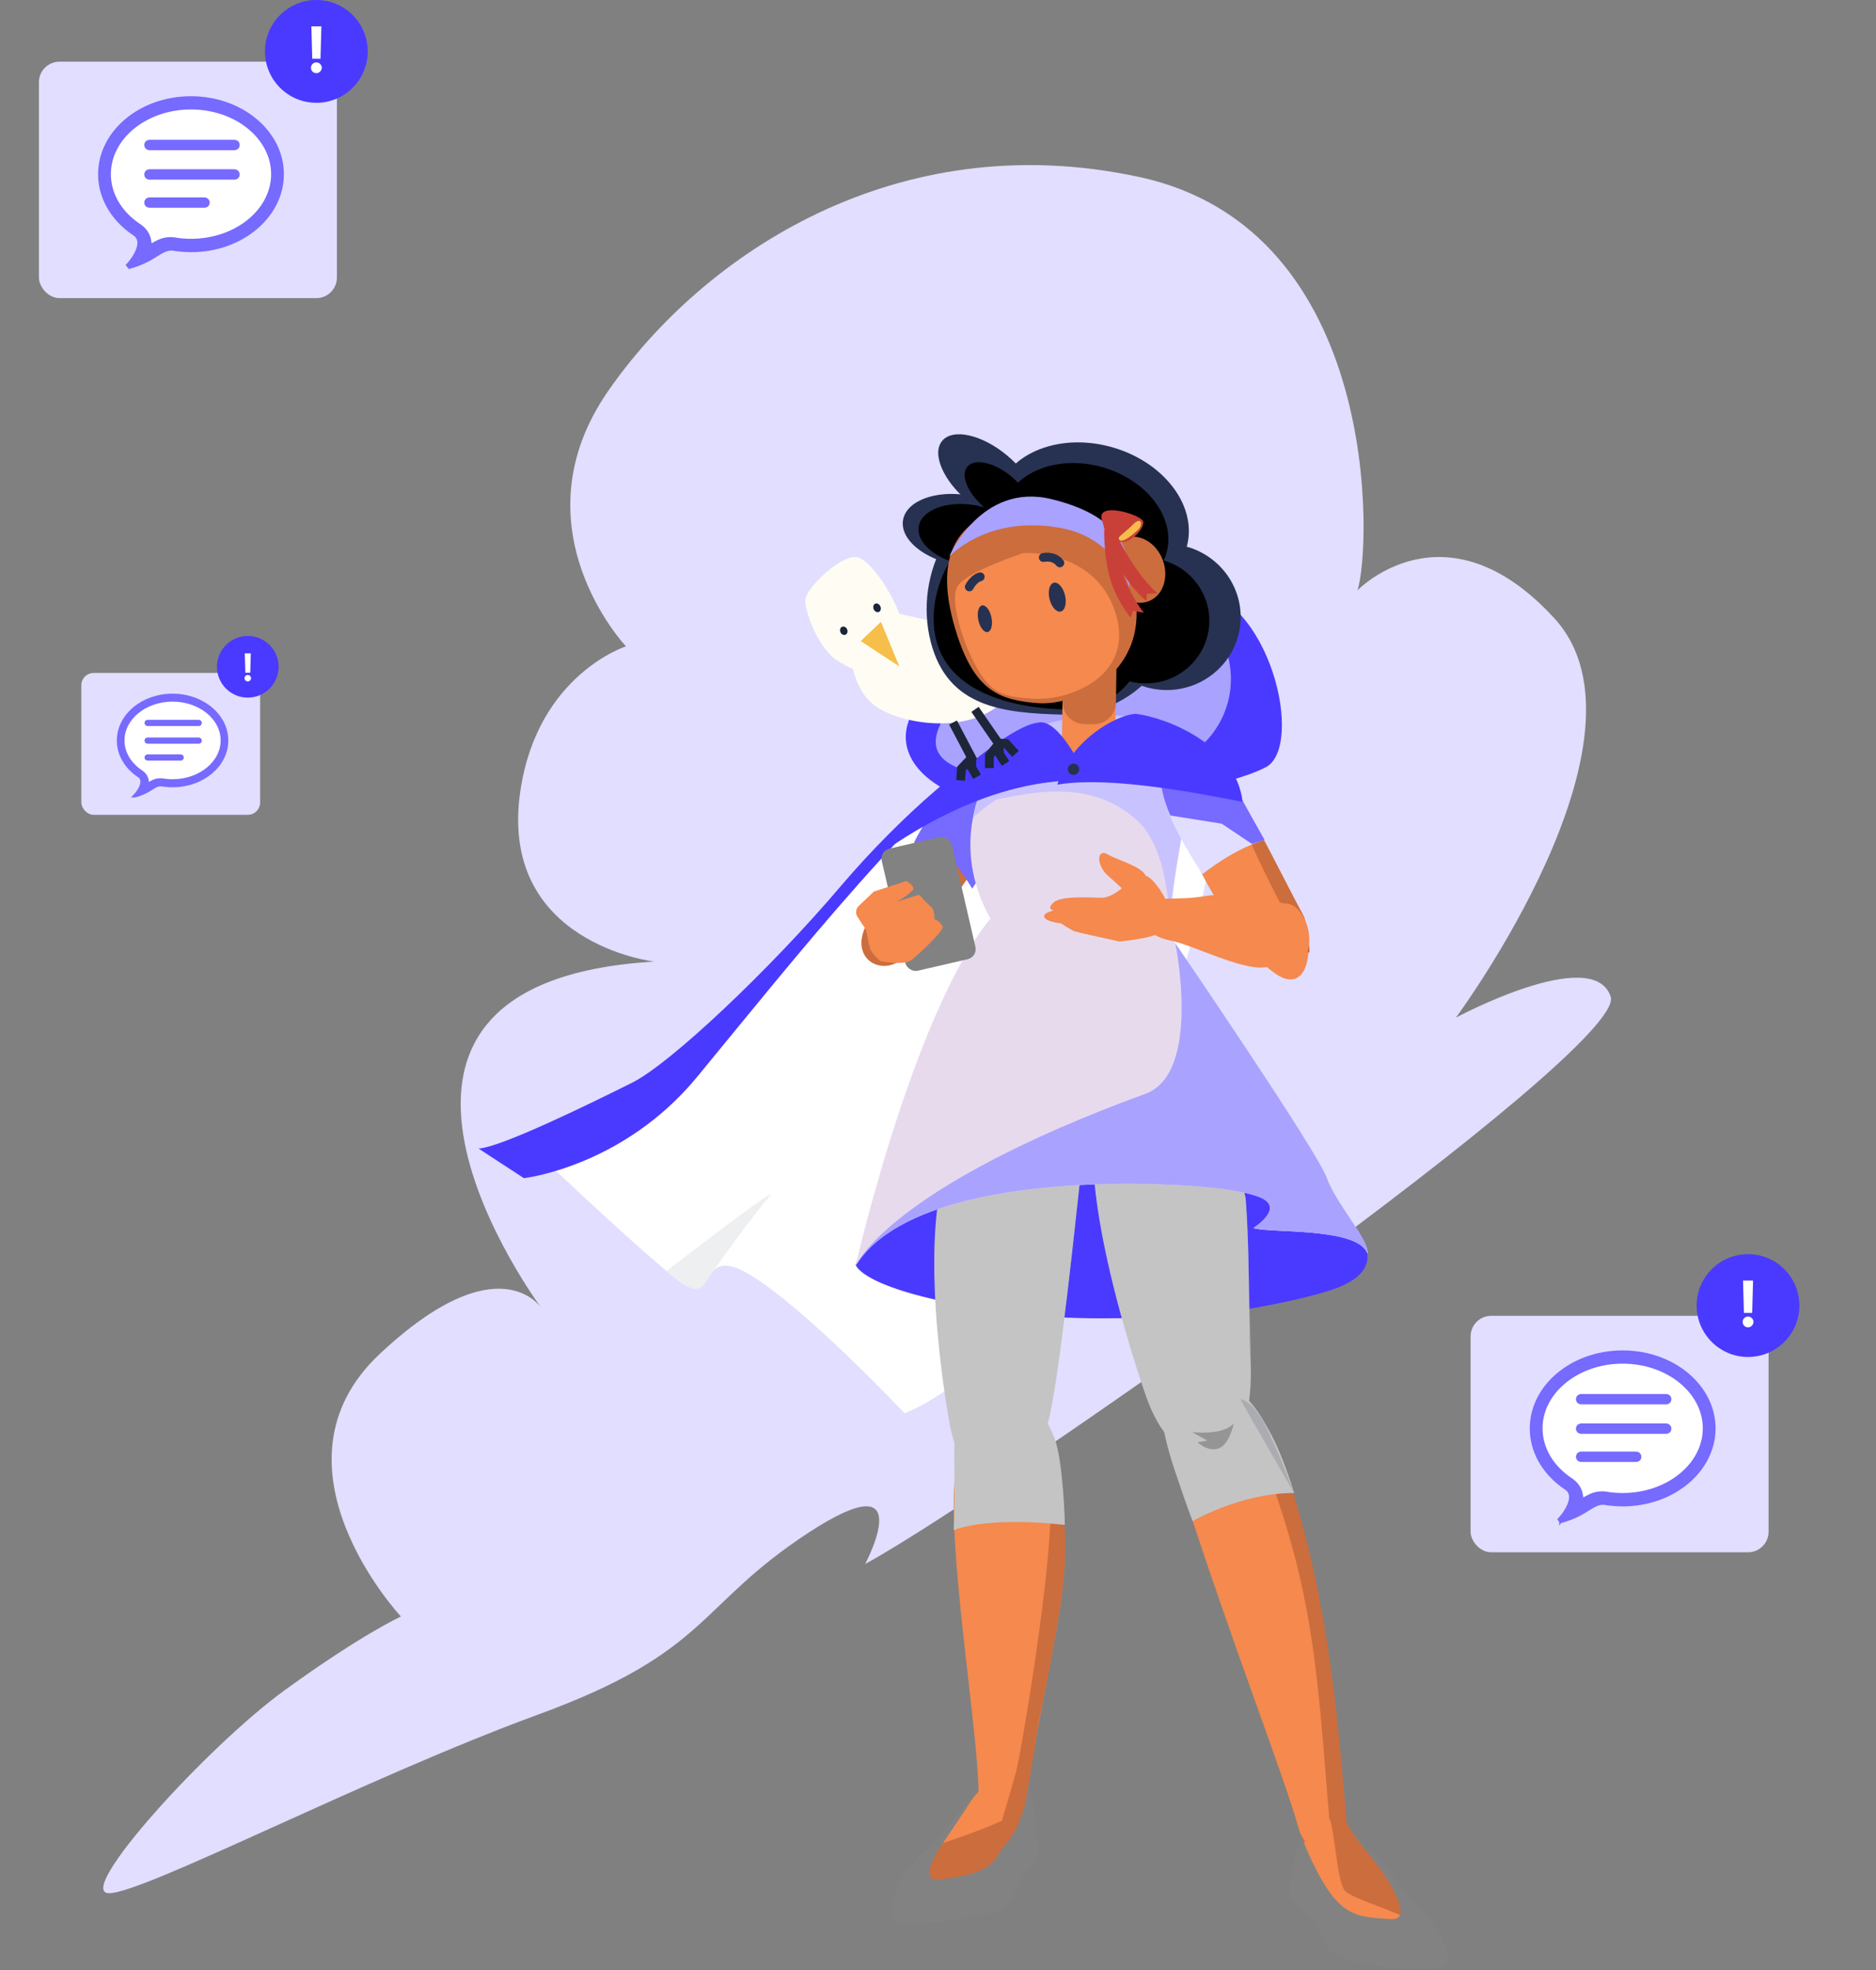 <svg width="241" height="253" viewBox="0 0 241 253" fill="none" xmlns="http://www.w3.org/2000/svg">
<rect x="0" y="0" width="241" height="253" fill="#808080" stroke="none"/>
<path d="M80.413 82.994C80.413 82.994 65.956 67.705 78.155 50.165C90.354 32.624 115.201 15.988 146.375 22.732C177.549 29.476 176.193 70.402 174.386 75.799C174.386 75.799 185.68 64.107 199.686 79.396C213.69 94.686 187.036 130.664 187.036 130.664C187.036 130.664 204.654 121.221 206.915 127.967C209.174 134.714 126.95 192.277 111.139 200.819C111.139 200.819 118.368 187.329 103.91 196.773C89.452 206.216 91.26 212.062 69.122 220.159C46.984 228.255 18.523 243.093 14.006 243.093C9.49 243.093 26.657 224.205 36.595 217.01C46.533 209.814 51.504 207.566 51.504 207.566C51.504 207.566 33.431 188.23 48.794 173.838C64.154 159.447 69.576 167.993 69.576 167.993C69.576 167.993 38.402 126.171 84.034 123.471C84.034 123.471 63.869 121.127 66.866 101.435C69.119 86.589 80.413 82.994 80.413 82.994Z" fill="#E1DEFF"/>
<path d="M130.362 95.091C125.934 95.636 115.624 105.714 108.441 114.171C99.145 125.113 87.637 136.804 82.8 139.268C76.805 142.326 70.115 146.265 67.258 146.413C67.258 146.413 81.222 159.75 86.866 164.211C92.51 168.673 89.158 159.34 96.39 163.717C103.622 168.093 116.209 181.476 116.209 181.476C116.209 181.476 122.253 179.353 130.918 170.572C142.238 159.102 158.64 110.295 155.56 102.11C152.479 93.925 134.536 93.712 130.362 95.091Z" fill="white"/>
<path d="M90.737 164.493C91.097 163.91 96.83 155.868 98.837 153.651C100.844 151.434 85.613 163.211 85.613 163.211C85.613 163.211 87.352 164.885 88.731 165.337C90.024 165.76 90.378 165.075 90.737 164.493Z" fill="#EDEFF1"/>
<path d="M146.453 102.452C146.453 102.452 157.662 101.083 162.615 98.511C167.568 95.939 163.363 76.392 152.634 75.216C140.375 73.868 127.022 82.178 119.859 88.365C112.695 94.552 116.949 101.75 128.846 103.779C140.911 105.84 146.453 102.452 146.453 102.452Z" fill="#4A3AFF"/>
<path d="M120.238 95.682C121.117 102.022 141.867 99.493 148.18 98.626C154.492 97.76 158.897 91.916 158.018 85.576C157.139 79.236 151.309 74.8 144.993 75.669C138.678 76.539 119.358 89.342 120.238 95.682Z" fill="#A9A2FF"/>
<path d="M113.169 87.04C113.169 87.04 110.231 86.591 107.522 84.793C104.813 82.994 103.285 77.935 103.457 76.923C103.725 75.323 107.973 71.302 110.009 71.527C112.041 71.751 116.107 78.273 116.107 81.419C116.104 84.565 115.202 86.816 113.169 87.04Z" fill="#FFFCF3"/>
<path d="M109.178 83.106C109.178 83.106 109.178 87.713 111.933 90.248C114.688 92.783 123.867 94.625 128.683 90.248C133.499 85.872 133.274 79.421 133.274 79.421L127.995 81.725C127.995 81.725 113.997 78.269 112.389 78.269C110.782 78.269 109.178 83.106 109.178 83.106Z" fill="#FFFCF3"/>
<path d="M110.572 82.32L113.17 79.848L115.539 85.58L110.572 82.32Z" fill="#F6BE4A"/>
<path d="M108.616 81.502C108.854 81.4 108.948 81.09 108.826 80.809C108.705 80.528 108.414 80.382 108.176 80.484C107.939 80.585 107.845 80.896 107.966 81.177C108.088 81.458 108.379 81.604 108.616 81.502Z" fill="#1D2538"/>
<path d="M112.906 78.576C113.141 78.472 113.225 78.15 113.094 77.858C112.963 77.565 112.667 77.412 112.432 77.517C112.197 77.621 112.113 77.942 112.244 78.235C112.375 78.527 112.671 78.68 112.906 78.576Z" fill="#1D2538"/>
<path d="M119.59 82.508C121.78 90.821 128.78 91.582 136.734 91.764C141.516 91.872 146.116 89.493 148.674 85.768C150.37 83.295 151.166 80.234 150.515 76.912C148.888 68.585 138.633 63.928 130.679 63.749C122.725 63.564 117.238 73.579 119.59 82.508Z" fill="#273252"/>
<path d="M131.302 69.373C131.726 66.909 128.647 64.328 124.424 63.608C120.202 62.888 116.435 64.302 116.011 66.766C115.587 69.231 118.666 71.812 122.889 72.532C127.111 73.252 130.878 71.838 131.302 69.373Z" fill="#273252"/>
<path d="M132.664 66.221C134.034 64.58 132.541 61.098 129.331 58.444C126.12 55.789 122.408 54.967 121.038 56.607C119.669 58.248 121.162 61.73 124.372 64.385C127.583 67.04 131.295 67.862 132.664 66.221Z" fill="#273252"/>
<path d="M149.348 76.508C152.066 74.12 151.666 69.247 148.453 65.623C145.241 62 140.433 60.998 137.715 63.386C134.997 65.773 135.398 70.646 138.61 74.27C141.823 77.893 146.63 78.895 149.348 76.508Z" fill="#273252"/>
<path d="M159.359 79.904C159.734 74.737 155.786 70.242 150.541 69.864C145.297 69.487 140.741 73.37 140.365 78.538C139.99 83.705 143.938 88.201 149.182 88.578C154.427 88.955 158.983 85.072 159.359 79.904Z" fill="#273252"/>
<path d="M152.416 70.341C153.941 65.211 149.737 59.449 143.025 57.471C136.314 55.494 129.636 58.05 128.111 63.181C126.585 68.311 130.789 74.074 137.501 76.051C144.213 78.028 150.89 75.472 152.416 70.341Z" fill="#273252"/>
<path d="M120.318 82.355C122.14 89.133 130.542 90.983 137.029 91.094C140.929 91.16 143.692 89.659 145.759 86.607C147.132 84.581 146.053 80.349 145.511 77.638C144.149 70.846 137.308 66.12 130.822 66.009C124.335 65.898 118.363 75.075 120.318 82.355Z" fill="black"/>
<path d="M131.17 69.828C131.534 67.71 128.888 65.492 125.259 64.873C121.63 64.254 118.393 65.47 118.029 67.587C117.665 69.705 120.311 71.923 123.94 72.542C127.568 73.161 130.805 71.945 131.17 69.828Z" fill="black"/>
<path d="M132.195 66.479C133.128 65.361 132.109 62.987 129.92 61.177C127.731 59.366 125.2 58.805 124.267 59.923C123.334 61.041 124.352 63.415 126.542 65.225C128.731 67.035 131.262 67.597 132.195 66.479Z" fill="black"/>
<path d="M147.435 78.114C149.77 76.063 148.907 71.291 145.507 67.456C142.106 63.621 137.457 62.174 135.122 64.225C132.787 66.277 133.651 71.049 137.051 74.884C140.451 78.719 145.101 80.166 147.435 78.114Z" fill="black"/>
<path d="M155.333 80.279C155.655 75.838 152.263 71.975 147.755 71.651C143.248 71.326 139.333 74.664 139.01 79.105C138.688 83.546 142.08 87.409 146.587 87.734C151.095 88.058 155.01 84.721 155.333 80.279Z" fill="black"/>
<path d="M149.825 71.09C151.136 66.68 147.524 61.728 141.757 60.029C135.991 58.33 130.253 60.528 128.942 64.937C127.631 69.347 131.243 74.299 137.009 75.998C142.776 77.697 148.514 75.499 149.825 71.09Z" fill="black"/>
<path d="M109.917 162.388C109.917 162.388 110.628 165.995 129.973 168.586C137.867 169.644 145.616 169.226 151.814 169.047C157.03 168.896 166.689 167.097 171.108 165.608C175.499 164.13 179.428 160.922 169.315 153.502C159.183 146.07 114.999 149.205 109.917 162.388Z" fill="#4A3AFF"/>
<path d="M160.652 174.995C160.841 178.303 160.384 186.482 155.973 186.925C151.645 187.36 148.915 184.12 147.205 179.232C144.767 172.266 134.332 139.545 145.349 138.056C156.367 136.567 157.603 141.423 159.176 147.775C160.746 154.124 160.304 168.87 160.652 174.995Z" fill="#C4C4C4"/>
<path opacity="0.4" d="M160.41 180.461C160.29 181.161 157.11 176.196 157.11 176.196C157.11 176.196 156.758 165.382 155 164.263C148.819 159.724 143.448 162.538 143.448 162.538C140.405 151.608 138.395 138.992 145.35 138.052C156.367 136.563 157.603 141.419 159.177 147.771C160.09 151.457 160.324 157.971 160.427 163.987C160.501 168.335 161.018 176.892 160.41 180.461Z" fill="#C4C4C4"/>
<path d="M164.897 187.773C170.159 203.48 171.601 216.607 173.14 235.818C173.751 243.44 169.08 242.42 167.493 236.711C165.42 229.262 159.29 213.779 152.447 192.599C150.368 187.319 161.086 176.394 164.897 187.773Z" fill="#CC6D3D"/>
<path d="M162.011 186.691C168.512 203.367 169.188 213.956 170.519 230.533C170.65 232.164 170.836 233.471 170.707 234.577C170.413 237.092 167.812 238.308 166.782 234.605C164.995 228.177 158.337 211.171 152.435 192.897C150.64 188.339 158.251 177.043 162.011 186.691Z" fill="#F5894E"/>
<path d="M162.754 183.204C161.915 181.823 159.002 175.332 150.857 177.262C148.596 177.796 148.627 182.016 150.971 188.976C152.596 193.804 153.07 194.944 153.218 195.313C153.218 195.313 159.465 191.676 166.254 191.71C166.254 191.71 164.71 186.427 162.754 183.204Z" fill="#C4C4C4"/>
<g opacity="0.4">
<path opacity="0.4" d="M159.327 179.682C159.327 179.682 160.672 179.645 162.259 182.521C164.135 185.922 166.216 191.674 166.216 191.674" fill="#273252"/>
</g>
<path opacity="0.4" d="M153.136 183.884C153.136 183.884 157.158 184.379 158.489 182.762C158.489 182.762 157.989 185.393 156.605 185.959C155.22 186.524 153.841 185.186 153.841 185.186L155.103 184.978L153.136 183.884Z" fill="#4F4F4F"/>
<path d="M167.766 238.208C168.086 243.755 168.346 250.852 180.203 250.121C186.218 249.752 179.184 242.454 177.165 239.768C177.165 239.768 173.631 235.349 173.348 234.658C172.626 232.896 169.805 232.322 168.086 235.738C167.198 237.503 167.721 237.404 167.766 238.208Z" fill="#CC6D3D"/>
<path d="M166.291 240.389C166.054 241.349 166.234 242.793 167.555 243.734C170.339 245.709 174.896 247.542 179.592 247.298C185.49 246.988 173.708 244.14 172.723 242.716C171.735 241.293 171.518 235.31 170.77 233.421C169.896 231.21 169.631 232.838 168.592 234.475C167.553 236.112 166.556 239.309 166.291 240.389Z" fill="#F5894E"/>
<path d="M167.384 235.928C167.384 235.928 167.193 236.067 168.152 238.15C171.772 246.014 173.805 246.187 178.79 246.415C182.073 246.565 177.291 239.929 177.291 239.929L173.611 235.178C173.611 235.178 176.897 238.321 179.718 241.868C181.451 244.047 183.564 245.923 184.28 247.242C185.542 249.194 186.887 252.297 185.259 252.562C179.801 253.44 172.717 251.686 171.424 250.945C170.131 250.203 170.074 248.336 168.501 246.304C167.904 245.534 165.871 244.027 165.8 243.357C165.78 241.632 165.726 241.055 166.222 239.023C166.75 236.869 167.384 235.928 167.384 235.928Z" fill="#828282"/>
<path d="M132.019 229.857C133.186 233.523 132.313 234.256 131.348 235.486C124.196 244.615 122.22 241.332 121.032 241.972C117.075 244.1 116.699 239.269 118.477 238.163C120.187 237.098 122.848 233.003 124.97 230.871C125.96 229.874 126.009 229.282 127.416 229.021C128.887 228.745 131.527 228.308 132.019 229.857Z" fill="#F5894E"/>
<path d="M132.239 234.472C128.542 245.707 119.24 243.336 117.396 242.595C116.633 242.288 121.15 236.649 121.15 236.649C121.15 236.649 126.492 234.924 129.35 233.478C132.345 231.96 133.338 231.136 132.239 234.472Z" fill="#CC6D3D"/>
<path d="M132.319 229.987C131.982 229.436 131.936 229.697 131.859 230.115C131.262 233.349 131.065 234.642 128.642 237.521C127.816 238.502 127.948 240.59 120.65 241.332C117.556 241.648 121.15 236.652 121.15 236.652L125.193 230.596L123.968 231.92C123.968 231.92 119.16 237.845 117.227 239.258C115.334 240.639 113.384 246.88 115.269 246.956C120.074 247.155 124.605 246.416 128.362 245.302C130.109 244.683 130.971 240.923 131.642 240.644C131.642 240.644 133.435 239.212 133.404 238.218C133.369 237.263 132.793 230.76 132.319 229.987Z" fill="#828282"/>
<path d="M122.017 182.945C122.017 182.945 117.915 161.341 121.463 150.067C123.588 143.321 128.167 141.851 133.203 141.752C138.239 141.652 139.473 145.534 138.948 149.789C138.422 154.043 136.127 177.284 134.631 182.655C133.026 188.427 129.249 188.214 126.828 188.328C124.01 188.461 122.84 187.052 122.017 182.945Z" fill="#C4C4C4"/>
<path opacity="0.4" d="M129.82 165.78C127.85 164.615 120.107 164.385 120.107 164.385C119.922 159.355 120.184 154.128 121.461 150.067C123.585 143.321 128.164 141.851 133.2 141.752C138.236 141.652 139.47 145.534 138.945 149.789C138.716 151.636 138.154 157.061 137.468 163.049C137.468 163.049 135.821 177.088 135.036 180.334C134.85 180.251 134.082 176.969 132.889 171.748C132.101 169.944 131.79 166.945 129.82 165.78Z" fill="#C4C4C4"/>
<path opacity="0.4" d="M123.479 185.431C123.479 185.431 127.097 185.107 128.487 184.241C129.874 183.374 126.077 189.134 123.479 185.431Z" fill="#C4C4C4"/>
<path d="M134.628 187.18C139.224 199.991 135.727 206.32 131.918 230.195C131.567 232.397 127.202 234.171 125.886 230.951C125.669 230.417 125.697 229.376 125.635 228.191C125.175 219.435 121.692 197.902 122.697 189.439C123.47 182.914 132.361 180.865 134.628 187.18Z" fill="#F5894E"/>
<path d="M136.718 195.4C136.912 197.594 136.975 200.802 136.329 205.304C135.364 212.045 133.506 220.542 133.294 222.011C132.946 224.458 131.907 230.48 131.616 232.001C131.433 232.953 128.621 234.084 128.621 234.084C128.621 234.084 130.16 228.9 130.508 227.579C131.227 224.839 134.448 205.517 134.91 195.877C134.968 194.76 136.521 193.177 136.718 195.4Z" fill="#CC6D3D"/>
<path d="M135.465 184.663C133.737 180.229 131.656 179.351 128.07 179.451C125.05 179.536 122.509 179.496 122.586 186.578C122.637 191.196 122.634 194.564 122.512 196.476C122.512 196.476 126.334 194.686 136.789 195.789C136.792 195.792 136.61 187.601 135.465 184.663Z" fill="#C4C4C4"/>
<path opacity="0.4" d="M135.465 184.66C135.108 183.791 135.2 186.831 135.2 186.831L134.894 195.633C134.894 195.633 135.317 195.636 136.79 195.789C136.793 195.789 136.807 190.489 135.465 184.66Z" fill="#C4C4C4"/>
<path d="M118.805 105.886C118.805 105.886 112.747 116.233 111.454 118.467C109.044 122.627 112.636 125.29 115.548 123.414C118.46 121.539 124.995 111.976 126.283 109.682C127.567 107.389 121.949 103.035 118.805 105.886Z" fill="#CC6D3D"/>
<path d="M130.043 97.322C128.487 96.083 124.29 97.652 121.455 101.696C118.315 106.174 117.444 108.152 117.444 108.152C117.444 108.152 120.213 107.953 121.438 109.355C123.431 111.631 124.896 114.103 124.896 114.103C124.896 114.103 128.11 109.215 129.912 105.885C131.585 102.793 132.053 98.925 130.043 97.322Z" fill="#766AFF"/>
<path d="M132.092 124.06C136.86 128.544 149.933 122.966 150.264 118.456C150.404 116.537 150.867 112.07 152.471 103.882C153.476 98.761 153.602 97.093 152.999 96.411C151.421 94.621 145.808 94.248 140.052 93.683C130.559 92.751 130.005 95.027 127.13 99.546C123.624 105.056 122.716 115.239 132.092 124.06Z" fill="#E7DAED"/>
<path d="M146.224 105.485C150.992 109.97 150.036 121.911 150.367 117.401C150.507 115.483 150.866 112.075 152.471 103.888C153.476 98.767 153.602 97.099 152.999 96.416C151.42 94.626 147.914 91.097 139.635 91.949C130.145 92.927 129.388 96.334 126.345 101.063C122.813 106.551 136.848 96.661 146.224 105.485Z" fill="#C8C3FF"/>
<path d="M128.189 102.56C126.391 103.657 125.023 104.961 125.023 104.961C125.023 104.961 125.234 102.591 126.753 100.189C127.898 98.379 138.013 100.087 138.013 100.087C138.013 100.087 129.331 101.863 128.189 102.56Z" fill="#C8C3FF"/>
<path d="M139.409 99.13L140.149 99.141C141.833 99.167 143.218 97.825 143.244 96.151L143.326 90.536C143.352 88.859 142.004 87.481 140.323 87.455L139.583 87.444C137.899 87.418 136.514 88.76 136.489 90.433L136.406 96.049C136.38 97.726 137.725 99.104 139.409 99.13Z" fill="#F5894E"/>
<path d="M139.304 92.974L140.489 92.991C142.051 93.014 143.336 91.772 143.358 90.218L143.447 84.159C143.47 82.604 142.222 81.325 140.661 81.302L139.476 81.285C137.914 81.263 136.629 82.505 136.606 84.059L136.518 90.118C136.495 91.673 137.743 92.951 139.304 92.974Z" fill="#CC6D3D"/>
<path d="M161.476 106.17C163.763 110.447 166.558 116.012 167.346 117.393C168.208 118.902 168.762 124.194 166.726 125.492C164.691 126.791 161.702 123.063 160.602 122.017C159.503 120.974 155.184 114.15 153.608 110.538C152.371 107.702 152.628 104.411 154.139 103.476C155.649 102.538 159.189 101.893 161.476 106.17Z" fill="#F5894E"/>
<path d="M161.476 106.167C163.763 110.444 166.567 116.002 167.346 117.389C167.737 118.083 167.723 118.506 167.714 118.995C167.706 119.484 168.708 122.951 167.946 122.226C167.343 121.655 162.598 112.575 160.757 108.358C159.244 104.882 160.443 104.234 161.476 106.167Z" fill="#CC6D3D"/>
<path d="M150.569 96.615C152.819 95.552 156.131 96.461 158.937 101.565C160.411 104.245 162.44 107.831 162.44 107.831C162.44 107.831 158.849 108.806 154.472 112.245C154.472 112.245 152.651 109.471 151.28 106.865C148.397 101.38 148.814 97.444 150.569 96.615Z" fill="#E1DEFF"/>
<path d="M150.57 96.615C152.82 95.552 156.131 96.461 158.938 101.565C160.411 104.245 162.441 107.831 162.441 107.831L160.831 108.363L156.954 105.765L150.333 104.708C148.377 100.133 149.005 97.353 150.57 96.615Z" fill="#766AFF"/>
<path d="M161.013 157.686C161.013 157.686 164.031 156.183 163.12 154.265C162.209 152.346 159.617 152.182 159.617 152.182L161.013 157.686Z" fill="#4A3AFF"/>
<path d="M150.989 121.123C150.989 121.123 169.159 147.706 170.412 151.179C171.668 154.66 175.908 159.19 175.679 160.998C174.506 157.522 163.057 158.392 161.013 157.687C161.013 157.687 165.256 155.038 161.756 153.694C158.255 152.35 150.201 152.031 145.465 152.006C131.324 151.935 114.897 154.271 109.897 162.581C109.897 162.581 118.842 123.368 130.199 115.053C141.331 106.896 150.989 121.123 150.989 121.123Z" fill="#E7DAED"/>
<path d="M150.989 121.121C150.989 121.121 169.159 147.704 170.412 151.177C171.668 154.658 175.908 159.188 175.679 160.996C174.506 157.52 163.057 158.39 161.013 157.685C161.013 157.685 165.256 155.036 161.756 153.692C158.255 152.348 150.201 152.03 145.465 152.004C131.324 151.933 114.897 154.269 109.897 162.579C109.897 162.579 113.96 152.581 147.164 140.44C154.418 137.786 150.989 121.121 150.989 121.121Z" fill="#A9A2FF"/>
<path d="M130.362 95.098C125.934 95.643 115.282 105.226 108.096 113.684C98.8 124.625 86.084 136.581 81.231 139.008C75.68 141.782 64.335 147.329 61.477 147.477L67.301 151.279C67.301 151.279 79.997 149.858 89.541 138.295C101.087 124.307 120.17 100.091 130.362 95.098Z" fill="#4A3AFF"/>
<path d="M135.833 100.755C143.827 99.334 159.646 103.103 159.626 102.929C158.767 95.614 149.905 92.156 145.916 91.658C143.267 91.786 137.357 95.248 135.833 100.755Z" fill="#4A3AFF"/>
<path d="M133.355 92.795C135.864 92.102 139.145 98.692 139.484 99.8C139.824 100.909 130.417 98.18 114.928 108.386C109.607 111.89 127.645 93.364 133.355 92.795Z" fill="#4A3AFF"/>
<path d="M137.914 99.506C138.319 99.506 138.648 99.179 138.648 98.775C138.648 98.372 138.319 98.045 137.914 98.045C137.509 98.045 137.18 98.372 137.18 98.775C137.18 99.179 137.509 99.506 137.914 99.506Z" fill="#273150"/>
<path d="M122.431 92.772L124.826 97.316L123.518 98.686L123.404 100.2" stroke="#1D2538" stroke-width="1.133" stroke-miterlimit="10"/>
<path d="M124.826 97.314L124.843 98.573L125.514 99.736" stroke="#1D2538" stroke-width="1.133" stroke-miterlimit="10"/>
<path d="M128.312 95.514L128.418 96.841L129.174 98.032" stroke="#1D2538" stroke-width="1.133" stroke-miterlimit="10"/>
<path d="M125.254 91.084L128.312 95.512L127.101 97.024L127.095 98.626" stroke="#1D2538" stroke-width="1.133" stroke-miterlimit="10"/>
<path d="M128.406 95.422L129.248 95.473L130.448 96.8" stroke="#1D2538" stroke-width="1.133" stroke-miterlimit="10"/>
<path d="M147.278 114.769C147.278 114.769 147.766 113.606 147.164 112.407C146.562 111.208 143.664 110.494 142.308 109.71C140.837 108.855 140.803 111.208 142.459 112.558C144.115 113.907 145.32 115.817 147.278 114.769Z" fill="#F5894E"/>
<path d="M164.897 116.004C164.897 116.004 158.79 114.387 154.702 115.075C150.613 115.762 148.572 114.748 147.473 116.567C146.374 118.385 147.404 120.19 150.282 120.744C153.16 121.298 159.338 124.541 162.421 124.217C165.69 123.873 167.46 124.089 168.063 121.85C168.665 119.61 167.295 115.868 164.897 116.004Z" fill="#F5894E"/>
<path d="M150.741 117.655C150.741 117.655 149.782 115.143 148.577 113.645C147.372 112.147 146.696 112.014 145.331 113.111C143.966 114.208 142.724 115.276 141.52 115.276C140.315 115.276 136.438 114.958 135.384 115.856C134.331 116.754 135.384 116.905 135.384 116.905C135.384 116.905 133.88 117.203 134.179 117.803C134.479 118.402 136.286 118.553 136.286 118.553C136.286 118.553 137.642 119.451 138.094 119.602C138.545 119.752 143.835 120.895 143.835 120.895C143.835 120.895 148.183 120.502 149.388 119.602C150.59 118.704 150.741 117.655 150.741 117.655Z" fill="#F5894E"/>
<path d="M147.525 77.213C149.38 76.53 150.209 74.161 149.377 71.92C148.545 69.679 146.367 68.416 144.512 69.098C142.657 69.781 141.828 72.15 142.66 74.391C143.492 76.632 145.67 77.895 147.525 77.213Z" fill="#CC6D3D"/>
<path d="M128.453 67.745C128.033 69.502 131.468 70.465 135.073 71.318C138.679 72.173 141.945 71.44 142.365 69.686C142.785 67.93 140.201 65.816 136.595 64.963C132.986 64.108 128.872 65.989 128.453 67.745Z" fill="#273150"/>
<path d="M145.292 74.281C142.505 65.175 134.246 64.627 132.287 64.809C122.52 65.724 119.651 71.476 123.014 81.704C125.35 88.803 128.561 89.897 133.226 90.275C138.836 90.73 148.772 85.651 145.292 74.281Z" fill="#CC6D3D"/>
<path d="M143.101 78.109C140.58 71.334 133.2 70.891 131.453 71.019C131.453 71.019 124.409 73.312 123.076 75.171C121.743 77.029 124.218 83.128 124.218 83.128C126.788 89.096 128.432 89.412 132.6 89.713C137.614 90.074 146.25 86.572 143.101 78.109Z" fill="#F5894E"/>
<path d="M136.21 67.783C126.788 66.078 121.935 71.477 121.935 71.477C121.935 71.477 126.009 61.894 135.068 64.088C145.631 66.646 145.086 72.404 145.06 75.456C145.06 75.456 143.564 69.113 136.21 67.783Z" fill="#A9A2FF"/>
<path d="M146.825 66.882C147.288 67.584 144.772 70.647 143.362 69.226C142.037 67.888 140.764 66.18 141.972 65.657C143.177 65.134 146.36 66.18 146.825 66.882Z" fill="#C94039"/>
<path d="M146.2 68.03C146.2 68.03 144.467 69.721 143.865 69.377C143.262 69.033 144.43 68.513 145.521 67.376C146.611 66.237 146.908 67.305 146.2 68.03Z" fill="#F7BC4B"/>
<path d="M141.489 66.363C141.489 66.363 142.412 70.859 144.342 73.786C145.8 76 147.299 77.211 147.299 77.211L147.322 76.23L148.718 76.185C148.718 76.185 145.198 73.403 142.514 66.446L141.489 66.363Z" fill="#C94039"/>
<path d="M141.846 68.031C141.846 68.031 141.743 72.402 143.036 75.531C144.015 77.895 145.266 79.336 145.266 79.336L145.517 78.43L146.956 78.683C146.956 78.683 144.001 75.355 142.873 68.324L141.846 68.031Z" fill="#C94039"/>
<path d="M136.267 78.525C136.816 78.394 137.062 77.46 136.816 76.439C136.571 75.418 135.926 74.697 135.377 74.827C134.828 74.958 134.583 75.892 134.828 76.913C135.074 77.935 135.719 78.656 136.267 78.525Z" fill="#273252"/>
<path d="M126.881 81.157C127.346 81.061 127.562 80.218 127.364 79.275C127.166 78.331 126.629 77.645 126.165 77.741C125.7 77.838 125.484 78.681 125.682 79.624C125.879 80.567 126.416 81.254 126.881 81.157Z" fill="#273252"/>
<path d="M134.028 71.586C134.028 71.586 135.373 71.27 136.149 72.279" stroke="#273252" stroke-width="1.133" stroke-miterlimit="10" stroke-linecap="round" stroke-linejoin="round"/>
<path d="M124.524 75.357C124.524 75.357 125.032 74.309 125.922 74.059" stroke="#273252" stroke-width="1.133" stroke-miterlimit="10" stroke-linecap="round" stroke-linejoin="round"/>
<rect x="5" y="7.92" width="38.28" height="30.36" rx="2.64" fill="#E1DEFF"/>
<rect x="15.56" y="15.84" width="15.84" height="6.6" fill="white"/>
<rect x="15.56" y="15.84" width="15.84" height="6.6" fill="white"/>
<rect x="19.52" y="15.84" width="15.84" height="6.6" rx="3.3" fill="white"/>
<rect x="19.52" y="15.84" width="15.84" height="6.6" rx="3.3" fill="white"/>
<rect x="19.52" y="19.801" width="15.84" height="6.6" rx="3.3" fill="white"/>
<rect x="19.52" y="19.801" width="15.84" height="6.6" rx="3.3" fill="white"/>
<rect x="18.2" y="22.439" width="15.84" height="6.6" rx="3.3" fill="white"/>
<rect x="18.2" y="22.439" width="15.84" height="6.6" rx="3.3" fill="white"/>
<rect x="15.56" y="23.762" width="15.84" height="6.6" rx="3.3" fill="white"/>
<rect x="15.56" y="23.762" width="15.84" height="6.6" rx="3.3" fill="white"/>
<rect x="14.24" y="21.119" width="15.84" height="6.6" rx="3.3" fill="white"/>
<rect x="14.24" y="21.119" width="15.84" height="6.6" rx="3.3" fill="white"/>
<rect x="14.24" y="17.16" width="15.84" height="6.6" rx="3.3" fill="white"/>
<rect x="14.24" y="17.16" width="15.84" height="6.6" rx="3.3" fill="white"/>
<rect x="12.92" y="19.801" width="15.84" height="6.6" rx="3.3" fill="white"/>
<rect x="12.92" y="19.801" width="15.84" height="6.6" rx="3.3" fill="white"/>
<rect x="18.2" y="13.199" width="13.2" height="6.6" rx="3.3" fill="white"/>
<rect x="18.2" y="13.199" width="13.2" height="6.6" rx="3.3" fill="white"/>
<rect x="16.88" y="25.08" width="13.2" height="6.6" rx="3.3" fill="white"/>
<rect x="16.88" y="25.08" width="13.2" height="6.6" rx="3.3" fill="white"/>
<path d="M20.839 32.163L20.839 32.163L20.834 32.165L20.682 32.246L20.682 32.246L20.673 32.251L20.517 32.34L20.517 32.34L20.512 32.343L20.352 32.438L20.352 32.438L20.348 32.441L19.639 32.877L19.444 32.994L19.238 33.112L19.02 33.232L18.791 33.352C18.791 33.353 18.79 33.353 18.79 33.353C18.163 33.672 17.391 33.992 16.387 34.246L16.387 34.246C16.384 34.247 16.381 34.247 16.379 34.248L16.392 34.233L16.442 34.179C16.488 34.13 16.534 34.08 16.58 34.029L16.58 34.029L16.583 34.025L16.715 33.873L16.715 33.873L16.721 33.866L16.85 33.709L16.85 33.709L16.854 33.704L16.918 33.623L16.918 33.623L16.922 33.617L17.047 33.452L17.047 33.452L17.05 33.447C17.114 33.36 17.176 33.271 17.236 33.181L17.236 33.181L17.239 33.176L17.35 33.002L17.35 33.002L17.353 32.998C17.661 32.498 17.906 31.947 17.965 31.428C18.026 30.895 17.891 30.365 17.402 30.005L17.403 30.005L17.393 29.998L17.038 29.755L16.811 29.593C14.42 27.811 12.932 25.226 12.932 22.369C12.932 17.073 18.07 12.685 24.536 12.685C31.001 12.685 36.139 17.073 36.139 22.368C36.139 27.665 31.001 32.053 24.536 32.053C23.936 32.052 23.35 32.015 22.776 31.942C22.776 31.942 22.775 31.942 22.775 31.942L22.496 31.903C21.865 31.757 21.353 31.9 20.839 32.163ZM17.359 28.717L17.359 28.717L17.367 28.723L17.835 29.051L17.844 29.058L17.855 29.064L17.904 29.094L17.974 29.145C18.734 29.704 19.09 30.443 19.14 31.255L19.173 31.773L19.628 31.524L19.849 31.403L19.852 31.401L20.063 31.289L20.262 31.186L20.353 31.141L20.526 31.061C20.602 31.026 20.666 31.001 20.717 30.984L20.717 30.984L20.72 30.983C21.347 30.762 22.022 30.72 22.671 30.861L22.683 30.863L22.695 30.865C23.305 30.951 23.92 30.994 24.536 30.994H24.536C30.41 30.994 35.16 27.099 35.16 22.359C35.16 17.619 30.41 13.724 24.536 13.724C18.661 13.724 13.912 17.619 13.912 22.359C13.912 24.802 15.179 27.093 17.359 28.717ZM26.272 25.674C26.462 25.674 26.613 25.823 26.613 26.027C26.613 26.191 26.497 26.325 26.316 26.344L26.265 26.346H19.201C18.987 26.346 18.86 26.205 18.86 26.026C18.86 25.833 18.986 25.696 19.157 25.676L19.208 25.674H26.272ZM30.127 22.061C30.317 22.061 30.468 22.21 30.468 22.413C30.468 22.578 30.352 22.712 30.171 22.731L30.12 22.733H19.201C18.986 22.733 18.86 22.592 18.86 22.413C18.86 22.219 18.986 22.083 19.157 22.063L19.208 22.061H30.127ZM30.127 18.282C30.327 18.282 30.468 18.43 30.468 18.613C30.468 18.797 30.342 18.933 30.169 18.952L30.119 18.954H19.201C18.997 18.954 18.86 18.813 18.86 18.613C18.86 18.438 18.977 18.303 19.157 18.284L19.208 18.282H30.127Z" fill="#766AFF" stroke="#766AFF" stroke-width="0.66"/>
<ellipse cx="40.64" cy="6.6" rx="6.6" ry="6.6" fill="#4A3AFF"/>
<path d="M41.286 3.39L41.173 7.542H40.113L39.998 3.39H41.286ZM40.643 9.396C40.452 9.396 40.288 9.328 40.151 9.193C40.014 9.056 39.946 8.892 39.948 8.701C39.946 8.511 40.014 8.349 40.151 8.214C40.288 8.079 40.452 8.011 40.643 8.011C40.827 8.011 40.988 8.079 41.127 8.214C41.266 8.349 41.336 8.511 41.338 8.701C41.336 8.828 41.303 8.945 41.237 9.051C41.173 9.155 41.089 9.239 40.985 9.303C40.881 9.365 40.767 9.396 40.643 9.396Z" fill="white"/>
<rect x="188.92" y="168.959" width="38.28" height="30.36" rx="2.64" fill="#E1DEFF"/>
<rect x="199.48" y="176.879" width="15.84" height="6.6" fill="white"/>
<rect x="199.48" y="176.879" width="15.84" height="6.6" fill="white"/>
<rect x="203.44" y="176.879" width="15.84" height="6.6" rx="3.3" fill="white"/>
<rect x="203.44" y="176.879" width="15.84" height="6.6" rx="3.3" fill="white"/>
<rect x="203.44" y="180.84" width="15.84" height="6.6" rx="3.3" fill="white"/>
<rect x="203.44" y="180.84" width="15.84" height="6.6" rx="3.3" fill="white"/>
<rect x="202.12" y="183.479" width="15.84" height="6.6" rx="3.3" fill="white"/>
<rect x="202.12" y="183.479" width="15.84" height="6.6" rx="3.3" fill="white"/>
<rect x="199.48" y="184.801" width="15.84" height="6.6" rx="3.3" fill="white"/>
<rect x="199.48" y="184.801" width="15.84" height="6.6" rx="3.3" fill="white"/>
<rect x="198.16" y="182.158" width="15.84" height="6.6" rx="3.3" fill="white"/>
<rect x="198.16" y="182.158" width="15.84" height="6.6" rx="3.3" fill="white"/>
<rect x="198.16" y="178.199" width="15.84" height="6.6" rx="3.3" fill="white"/>
<rect x="198.16" y="178.199" width="15.84" height="6.6" rx="3.3" fill="white"/>
<rect x="196.84" y="180.84" width="15.84" height="6.6" rx="3.3" fill="white"/>
<rect x="196.84" y="180.84" width="15.84" height="6.6" rx="3.3" fill="white"/>
<rect x="202.12" y="174.238" width="13.2" height="6.6" rx="3.3" fill="white"/>
<rect x="202.12" y="174.238" width="13.2" height="6.6" rx="3.3" fill="white"/>
<rect x="200.8" y="186.119" width="13.2" height="6.6" rx="3.3" fill="white"/>
<rect x="200.8" y="186.119" width="13.2" height="6.6" rx="3.3" fill="white"/>
<path d="M204.759 193.206L204.759 193.206L204.754 193.208L204.602 193.289L204.602 193.289L204.593 193.294L204.438 193.383L204.437 193.383L204.432 193.386L204.272 193.481L204.272 193.481L204.268 193.484L203.559 193.92L203.364 194.037L203.158 194.155L202.941 194.275L202.712 194.395C202.711 194.396 202.71 194.396 202.71 194.396C202.083 194.715 201.311 195.035 200.307 195.289L200.307 195.289C200.304 195.29 200.302 195.29 200.299 195.291L200.312 195.276L200.362 195.222C200.408 195.173 200.454 195.123 200.5 195.072L200.5 195.072L200.503 195.068L200.635 194.916L200.635 194.917L200.641 194.909L200.77 194.752L200.77 194.752L200.774 194.747L200.838 194.666L200.838 194.666L200.843 194.66L200.967 194.495L200.967 194.495L200.971 194.49C201.034 194.403 201.096 194.314 201.156 194.224L201.156 194.224L201.159 194.219L201.27 194.045L201.27 194.045L201.273 194.041C201.581 193.541 201.826 192.99 201.886 192.471C201.947 191.938 201.811 191.408 201.323 191.048L201.323 191.048L201.313 191.041L200.958 190.798L200.731 190.637C198.34 188.854 196.853 186.269 196.853 183.412C196.853 178.116 201.99 173.728 208.456 173.728C214.921 173.728 220.06 178.116 220.06 183.411C220.06 188.708 214.921 193.096 208.456 193.096C207.856 193.095 207.27 193.058 206.697 192.985C206.696 192.985 206.695 192.985 206.695 192.985L206.416 192.946C205.785 192.8 205.273 192.943 204.759 193.206ZM201.279 189.76L201.279 189.76L201.287 189.766L201.755 190.094L201.765 190.101L201.775 190.107L201.825 190.137L201.894 190.188C202.654 190.747 203.01 191.486 203.061 192.298L203.093 192.816L203.548 192.567L203.769 192.446L203.772 192.444L203.983 192.332L204.182 192.229L204.273 192.184L204.446 192.104C204.523 192.069 204.586 192.044 204.637 192.027L204.637 192.027L204.64 192.025C205.267 191.805 205.942 191.763 206.592 191.904L206.603 191.906L206.615 191.908C207.225 191.994 207.84 192.037 208.456 192.037H208.456C214.33 192.037 219.08 188.142 219.08 183.402C219.08 178.662 214.33 174.767 208.456 174.767C202.582 174.767 197.832 178.662 197.832 183.402C197.832 185.844 199.099 188.135 201.279 189.76ZM210.192 186.717C210.382 186.717 210.534 186.866 210.534 187.07C210.534 187.234 210.417 187.368 210.236 187.387L210.185 187.389H203.121C202.907 187.389 202.78 187.248 202.78 187.069C202.78 186.876 202.906 186.739 203.078 186.719L203.128 186.717H210.192ZM214.047 183.104C214.237 183.104 214.389 183.253 214.389 183.456C214.389 183.621 214.272 183.755 214.091 183.774L214.04 183.776H203.121C202.907 183.776 202.78 183.635 202.78 183.456C202.78 183.262 202.906 183.126 203.077 183.106L203.128 183.104H214.047ZM214.047 179.325C214.247 179.325 214.389 179.473 214.389 179.656C214.389 179.84 214.262 179.976 214.089 179.995L214.039 179.997H203.121C202.917 179.997 202.78 179.856 202.78 179.656C202.78 179.481 202.898 179.346 203.077 179.327L203.128 179.325H214.047Z" fill="#766AFF" stroke="#766AFF" stroke-width="0.66"/>
<ellipse cx="224.56" cy="167.639" rx="6.6" ry="6.6" fill="#4A3AFF"/>
<path d="M225.206 164.429L225.093 168.581H224.033L223.918 164.429H225.206ZM224.563 170.435C224.372 170.435 224.208 170.367 224.071 170.232C223.934 170.095 223.866 169.931 223.868 169.74C223.866 169.55 223.934 169.388 224.071 169.253C224.208 169.118 224.372 169.05 224.563 169.05C224.747 169.05 224.908 169.118 225.047 169.253C225.186 169.388 225.256 169.55 225.258 169.74C225.256 169.867 225.223 169.984 225.157 170.09C225.093 170.194 225.009 170.278 224.905 170.342C224.801 170.404 224.687 170.435 224.563 170.435Z" fill="white"/>
<rect width="9.24" height="16.1" rx="1.32" transform="matrix(0.974 -0.225 0.225 0.974 112.981 109.262)" fill="#828282"/>
<path d="M118.137 114.926C117.797 114.869 115.199 115.824 115.199 115.824C115.199 115.824 117.457 114.474 117.346 114.025C117.232 113.576 116.444 113.127 116.444 113.127L112.264 114.477L110.317 116.33C109.937 116.691 109.866 117.268 110.148 117.708C110.5 118.257 110.942 118.941 111.136 119.197C111.33 119.456 111.467 120.698 111.759 121.727C111.97 122.482 113.115 123.412 113.115 123.412C113.115 123.412 116.164 124.031 117.123 123.244C118.083 122.457 120.849 119.928 121.132 119.027C121.132 119.027 120.681 118.129 120.058 118.072C120.058 118.072 120.058 117.06 119.833 116.722C119.607 116.384 118.93 115.824 118.93 115.824L118.137 114.926Z" fill="#F5894E"/>
<rect x="10.448" y="86.408" width="22.968" height="18.217" rx="1.584" fill="#E1DEFF"/>
<rect x="16.784" y="91.16" width="9.504" height="3.96" fill="white"/>
<rect x="16.784" y="91.16" width="9.504" height="3.96" fill="white"/>
<rect x="19.16" y="91.16" width="9.504" height="3.96" rx="1.98" fill="white"/>
<rect x="19.16" y="91.16" width="9.504" height="3.96" rx="1.98" fill="white"/>
<rect x="19.16" y="93.537" width="9.504" height="3.96" rx="1.98" fill="white"/>
<rect x="19.16" y="93.537" width="9.504" height="3.96" rx="1.98" fill="white"/>
<rect x="18.368" y="95.119" width="9.504" height="3.96" rx="1.98" fill="white"/>
<rect x="18.368" y="95.119" width="9.504" height="3.96" rx="1.98" fill="white"/>
<rect x="16.784" y="95.914" width="9.504" height="3.96" rx="1.98" fill="white"/>
<rect x="16.784" y="95.914" width="9.504" height="3.96" rx="1.98" fill="white"/>
<rect x="15.992" y="94.328" width="9.504" height="3.96" rx="1.98" fill="white"/>
<rect x="15.992" y="94.328" width="9.504" height="3.96" rx="1.98" fill="white"/>
<rect x="15.992" y="91.953" width="9.504" height="3.96" rx="1.98" fill="white"/>
<rect x="15.992" y="91.953" width="9.504" height="3.96" rx="1.98" fill="white"/>
<rect x="15.2" y="93.537" width="9.504" height="3.96" rx="1.98" fill="white"/>
<rect x="15.2" y="93.537" width="9.504" height="3.96" rx="1.98" fill="white"/>
<rect x="18.368" y="89.576" width="7.92" height="3.96" rx="1.98" fill="white"/>
<rect x="18.368" y="89.576" width="7.92" height="3.96" rx="1.98" fill="white"/>
<rect x="17.576" y="96.703" width="7.92" height="3.96" rx="1.98" fill="white"/>
<rect x="17.576" y="96.703" width="7.92" height="3.96" rx="1.98" fill="white"/>
<g clip-path="url(#clip0_2056_24842)">
<path d="M19.951 100.955L19.951 100.955L19.948 100.957L19.857 101.005L19.857 101.005L19.851 101.008L19.758 101.061L19.758 101.061L19.755 101.063L19.659 101.121L19.659 101.121L19.657 101.122L19.231 101.384L19.114 101.454L18.99 101.525L18.86 101.597L18.722 101.67C18.346 101.861 17.883 102.053 17.28 102.205L17.28 102.205C17.278 102.205 17.277 102.206 17.275 102.206L17.283 102.197L17.313 102.165C17.341 102.135 17.368 102.105 17.396 102.075L17.396 102.075L17.398 102.073L17.477 101.982L17.477 101.982L17.48 101.977L17.558 101.883L17.558 101.883L17.56 101.88L17.599 101.831L17.599 101.831L17.601 101.828L17.676 101.729L17.676 101.729L17.678 101.726C17.716 101.673 17.753 101.62 17.789 101.566L17.79 101.566L17.791 101.563L17.858 101.459L17.858 101.459L17.86 101.456C18.045 101.156 18.192 100.826 18.227 100.514C18.264 100.195 18.183 99.876 17.889 99.66L17.889 99.66L17.884 99.656L17.671 99.51L17.535 99.414C16.1 98.344 15.207 96.793 15.207 95.079C15.207 91.901 18.29 89.268 22.169 89.268C26.048 89.268 29.131 91.901 29.131 95.078C29.131 98.256 26.048 100.889 22.17 100.889C21.81 100.889 21.458 100.867 21.114 100.823C21.113 100.823 21.113 100.823 21.113 100.823L20.946 100.799C20.567 100.712 20.259 100.798 19.951 100.955ZM17.863 98.888L17.863 98.888L17.868 98.891L18.149 99.088L18.154 99.092L18.161 99.096L18.191 99.114L18.232 99.144C18.232 99.144 18.232 99.144 18.232 99.144C18.688 99.48 18.902 99.923 18.932 100.41L18.951 100.721L19.225 100.572L19.357 100.499L19.359 100.498L19.485 100.431L19.605 100.369L19.66 100.342L19.763 100.294C19.809 100.273 19.847 100.258 19.878 100.248L19.878 100.248L19.88 100.247C20.256 100.115 20.661 100.09 21.051 100.174L21.058 100.175L21.065 100.176C21.431 100.228 21.8 100.254 22.169 100.254H22.169C25.694 100.254 28.544 97.917 28.544 95.073C28.544 92.228 25.694 89.891 22.169 89.891C18.645 89.891 15.795 92.229 15.795 95.073C15.795 96.538 16.555 97.913 17.863 98.888ZM23.211 97.062C23.325 97.062 23.416 97.151 23.416 97.273C23.416 97.372 23.346 97.452 23.237 97.464L23.207 97.465H18.969C18.84 97.465 18.764 97.38 18.764 97.273C18.764 97.157 18.839 97.075 18.942 97.063L18.973 97.062H23.211ZM25.524 94.894C25.638 94.894 25.729 94.983 25.729 95.105C25.729 95.204 25.659 95.284 25.55 95.296L25.52 95.297H18.969C18.84 95.297 18.764 95.213 18.764 95.105C18.764 94.989 18.84 94.907 18.942 94.895L18.973 94.894H25.524ZM25.524 92.626C25.644 92.626 25.729 92.715 25.729 92.825C25.729 92.936 25.653 93.017 25.549 93.028L25.519 93.03H18.969C18.846 93.03 18.764 92.945 18.764 92.825C18.764 92.72 18.834 92.639 18.942 92.628L18.973 92.626H25.524Z" fill="#766AFF" stroke="#766AFF" stroke-width="0.396"/>
</g>
<ellipse cx="31.832" cy="85.616" rx="3.96" ry="3.96" fill="#4A3AFF"/>
<path d="M32.22 83.891L32.152 86.382H31.516L31.447 83.891H32.22ZM31.834 87.494C31.719 87.494 31.621 87.454 31.539 87.373C31.456 87.29 31.416 87.192 31.417 87.077C31.416 86.964 31.456 86.867 31.539 86.785C31.621 86.704 31.719 86.664 31.834 86.664C31.944 86.664 32.041 86.704 32.124 86.785C32.208 86.867 32.25 86.964 32.251 87.077C32.25 87.154 32.23 87.224 32.19 87.288C32.152 87.35 32.102 87.401 32.039 87.439C31.976 87.476 31.908 87.494 31.834 87.494Z" fill="white"/>
<defs>
<clipPath id="clip0_2056_24842">
<rect width="15.523" height="15.524" fill="white" transform="translate(14.408 87.992)"/>
</clipPath>
</defs>
</svg>
